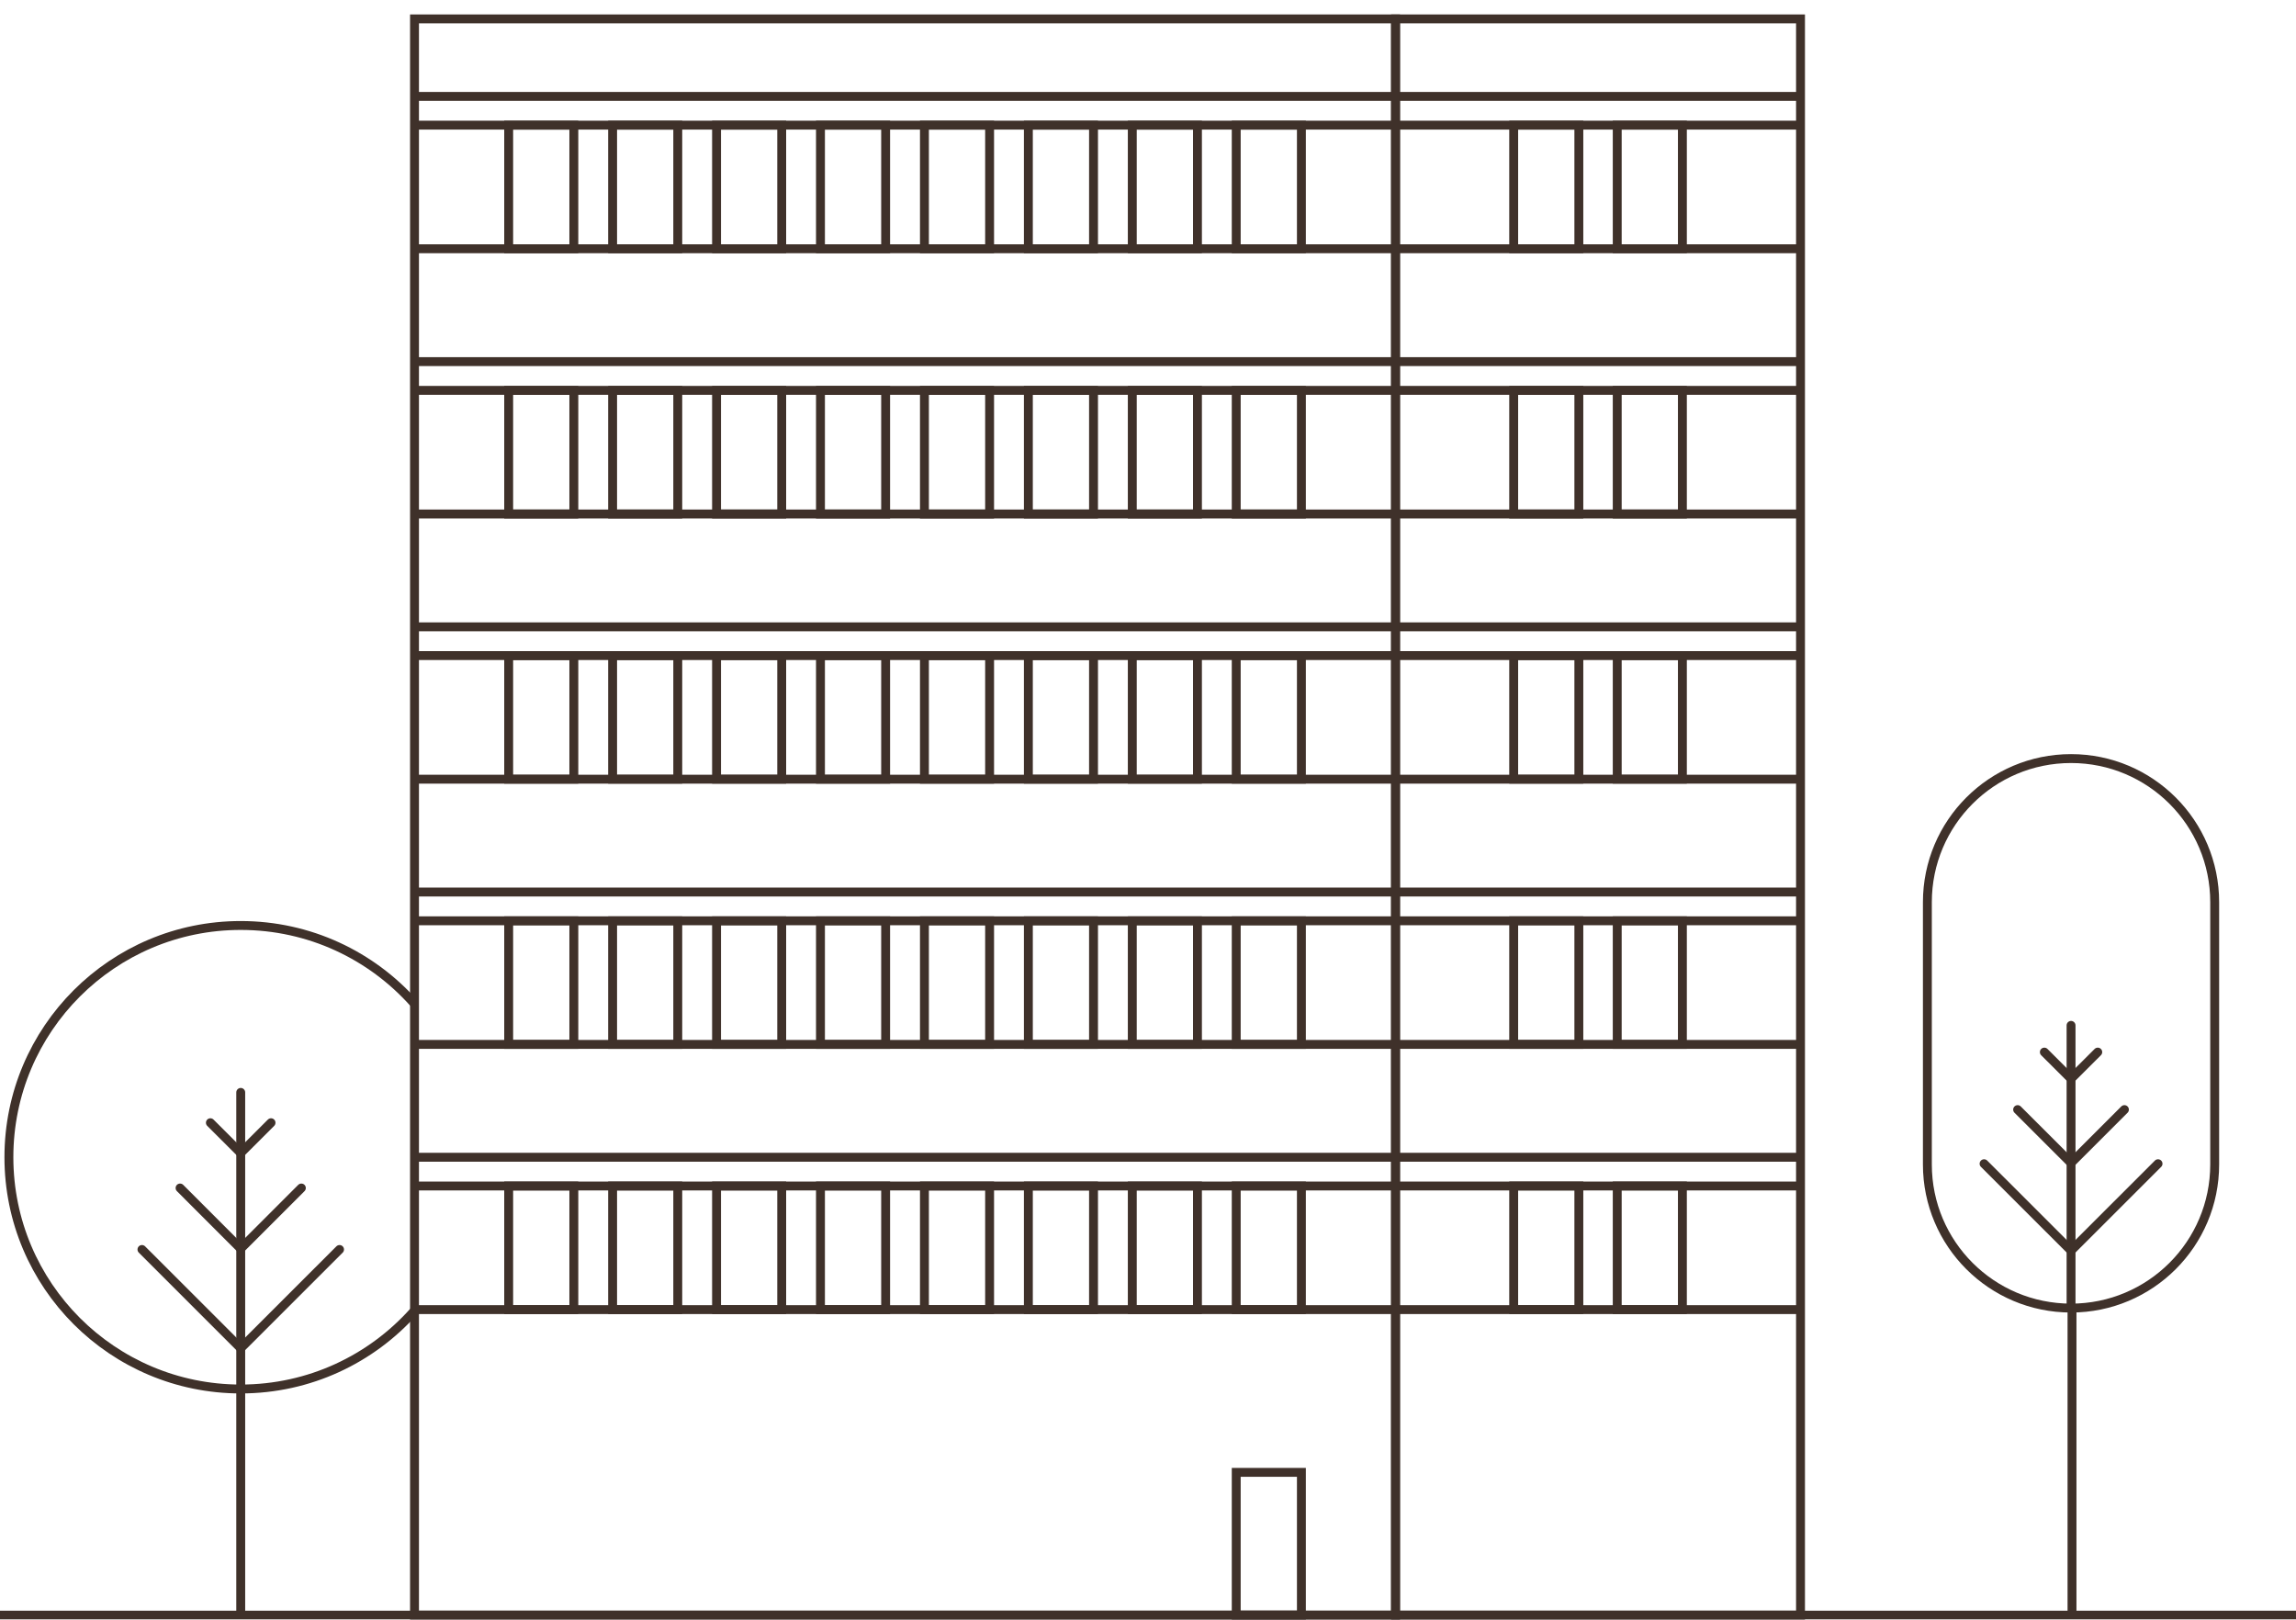 <svg width="258" height="182" viewBox="0 0 258 182" fill="none" xmlns="http://www.w3.org/2000/svg">
<path d="M156.817 2.122H46.578V181.492H156.817V2.122Z" stroke="#3F312A" stroke-miterlimit="10"/>
<path d="M156.813 181.491H202.322L202.322 2.122H156.813L156.813 181.491Z" stroke="#3F312A" stroke-miterlimit="10"/>
<path d="M146.236 14.065H138.914V27.956H146.236V14.065Z" stroke="#3F312A" stroke-miterlimit="10"/>
<path d="M134.557 14.065H127.234V27.956H134.557V14.065Z" stroke="#3F312A" stroke-miterlimit="10"/>
<path d="M122.879 14.065H115.557V27.956H122.879V14.065Z" stroke="#3F312A" stroke-miterlimit="10"/>
<path d="M64.482 14.065H57.16V27.956H64.482V14.065Z" stroke="#3F312A" stroke-miterlimit="10"/>
<path d="M111.201 14.065H103.879V27.956H111.201V14.065Z" stroke="#3F312A" stroke-miterlimit="10"/>
<path d="M99.518 14.065H92.195V27.956H99.518V14.065Z" stroke="#3F312A" stroke-miterlimit="10"/>
<path d="M87.84 14.065H80.518V27.956H87.84V14.065Z" stroke="#3F312A" stroke-miterlimit="10"/>
<path d="M76.16 14.065H68.838V27.956H76.16V14.065Z" stroke="#3F312A" stroke-miterlimit="10"/>
<path d="M146.236 43.867H138.914V57.758H146.236V43.867Z" stroke="#3F312A" stroke-miterlimit="10"/>
<path d="M134.557 43.867H127.234V57.758H134.557V43.867Z" stroke="#3F312A" stroke-miterlimit="10"/>
<path d="M122.879 43.867H115.557V57.758H122.879V43.867Z" stroke="#3F312A" stroke-miterlimit="10"/>
<path d="M64.482 43.867H57.16V57.758H64.482V43.867Z" stroke="#3F312A" stroke-miterlimit="10"/>
<path d="M111.201 43.867H103.879V57.758H111.201V43.867Z" stroke="#3F312A" stroke-miterlimit="10"/>
<path d="M99.518 43.867H92.195V57.758H99.518V43.867Z" stroke="#3F312A" stroke-miterlimit="10"/>
<path d="M87.84 43.867H80.518V57.758H87.84V43.867Z" stroke="#3F312A" stroke-miterlimit="10"/>
<path d="M76.16 43.867H68.838V57.758H76.16V43.867Z" stroke="#3F312A" stroke-miterlimit="10"/>
<path d="M146.236 73.67H138.914V87.561H146.236V73.67Z" stroke="#3F312A" stroke-miterlimit="10"/>
<path d="M134.557 73.67H127.234V87.561H134.557V73.67Z" stroke="#3F312A" stroke-miterlimit="10"/>
<path d="M122.879 73.67H115.557V87.561H122.879V73.67Z" stroke="#3F312A" stroke-miterlimit="10"/>
<path d="M64.482 73.67H57.16V87.561H64.482V73.67Z" stroke="#3F312A" stroke-miterlimit="10"/>
<path d="M111.201 73.67H103.879V87.561H111.201V73.67Z" stroke="#3F312A" stroke-miterlimit="10"/>
<path d="M99.518 73.67H92.195V87.561H99.518V73.67Z" stroke="#3F312A" stroke-miterlimit="10"/>
<path d="M87.84 73.67H80.518V87.561H87.84V73.67Z" stroke="#3F312A" stroke-miterlimit="10"/>
<path d="M76.16 73.67H68.838V87.561H76.16V73.67Z" stroke="#3F312A" stroke-miterlimit="10"/>
<path d="M146.236 103.474H138.914V117.364H146.236V103.474Z" stroke="#3F312A" stroke-miterlimit="10"/>
<path d="M134.557 103.474H127.234V117.364H134.557V103.474Z" stroke="#3F312A" stroke-miterlimit="10"/>
<path d="M122.879 103.474H115.557V117.364H122.879V103.474Z" stroke="#3F312A" stroke-miterlimit="10"/>
<path d="M64.482 103.474H57.16V117.364H64.482V103.474Z" stroke="#3F312A" stroke-miterlimit="10"/>
<path d="M111.201 103.474H103.879V117.364H111.201V103.474Z" stroke="#3F312A" stroke-miterlimit="10"/>
<path d="M99.518 103.474H92.195V117.364H99.518V103.474Z" stroke="#3F312A" stroke-miterlimit="10"/>
<path d="M87.84 103.474H80.518V117.364H87.84V103.474Z" stroke="#3F312A" stroke-miterlimit="10"/>
<path d="M76.16 103.474H68.838V117.364H76.16V103.474Z" stroke="#3F312A" stroke-miterlimit="10"/>
<path d="M146.236 133.275H138.914V147.166H146.236V133.275Z" stroke="#3F312A" stroke-miterlimit="10"/>
<path d="M134.557 133.275H127.234V147.166H134.557V133.275Z" stroke="#3F312A" stroke-miterlimit="10"/>
<path d="M122.879 133.275H115.557V147.166H122.879V133.275Z" stroke="#3F312A" stroke-miterlimit="10"/>
<path d="M64.482 133.275H57.16V147.166H64.482V133.275Z" stroke="#3F312A" stroke-miterlimit="10"/>
<path d="M111.201 133.275H103.879V147.166H111.201V133.275Z" stroke="#3F312A" stroke-miterlimit="10"/>
<path d="M99.518 133.275H92.195V147.166H99.518V133.275Z" stroke="#3F312A" stroke-miterlimit="10"/>
<path d="M87.84 133.275H80.518V147.166H87.84V133.275Z" stroke="#3F312A" stroke-miterlimit="10"/>
<path d="M76.16 133.275H68.838V147.166H76.16V133.275Z" stroke="#3F312A" stroke-miterlimit="10"/>
<path d="M46.578 27.954H202.327" stroke="#3F312A" stroke-miterlimit="10"/>
<path d="M46.578 57.757H202.327" stroke="#3F312A" stroke-miterlimit="10"/>
<path d="M46.578 87.56H202.327" stroke="#3F312A" stroke-miterlimit="10"/>
<path d="M46.578 117.362H202.327" stroke="#3F312A" stroke-miterlimit="10"/>
<path d="M46.578 147.165H202.327" stroke="#3F312A" stroke-miterlimit="10"/>
<path d="M46.578 14.063H202.327" stroke="#3F312A" stroke-miterlimit="10"/>
<path d="M46.578 10.833H202.327" stroke="#3F312A" stroke-miterlimit="10"/>
<path d="M46.578 43.866H202.327" stroke="#3F312A" stroke-miterlimit="10"/>
<path d="M46.578 40.636H202.327" stroke="#3F312A" stroke-miterlimit="10"/>
<path d="M46.578 73.669H202.327" stroke="#3F312A" stroke-miterlimit="10"/>
<path d="M46.578 70.439H202.327" stroke="#3F312A" stroke-miterlimit="10"/>
<path d="M46.578 103.472H202.327" stroke="#3F312A" stroke-miterlimit="10"/>
<path d="M46.578 100.241H202.327" stroke="#3F312A" stroke-miterlimit="10"/>
<path d="M46.578 133.274H202.327" stroke="#3F312A" stroke-miterlimit="10"/>
<path d="M46.578 130.044H202.327" stroke="#3F312A" stroke-miterlimit="10"/>
<path d="M177.414 14.063H170.092V27.954H177.414V14.063Z" stroke="#3F312A" stroke-miterlimit="10"/>
<path d="M189.049 14.063H181.727V27.954H189.049V14.063Z" stroke="#3F312A" stroke-miterlimit="10"/>
<path d="M177.414 43.866H170.092V57.757H177.414V43.866Z" stroke="#3F312A" stroke-miterlimit="10"/>
<path d="M189.049 43.866H181.727V57.757H189.049V43.866Z" stroke="#3F312A" stroke-miterlimit="10"/>
<path d="M177.414 73.669H170.092V87.56H177.414V73.669Z" stroke="#3F312A" stroke-miterlimit="10"/>
<path d="M189.049 73.669H181.727V87.56H189.049V73.669Z" stroke="#3F312A" stroke-miterlimit="10"/>
<path d="M177.414 103.472H170.092V117.362H177.414V103.472Z" stroke="#3F312A" stroke-miterlimit="10"/>
<path d="M189.049 103.472H181.727V117.362H189.049V103.472Z" stroke="#3F312A" stroke-miterlimit="10"/>
<path d="M177.414 133.274H170.092V147.165H177.414V133.274Z" stroke="#3F312A" stroke-miterlimit="10"/>
<path d="M189.049 133.274H181.727V147.165H189.049V133.274Z" stroke="#3F312A" stroke-miterlimit="10"/>
<path d="M146.236 165.456H138.914V181.49H146.236V165.456Z" stroke="#3F312A" stroke-miterlimit="10"/>
<path d="M248.863 101.383C248.863 92.469 241.636 85.243 232.721 85.243C223.805 85.243 216.578 92.469 216.578 101.383V130.853C216.578 139.767 223.805 146.993 232.721 146.993C241.636 146.993 248.863 139.767 248.863 130.853V101.383Z" stroke="#3F312A" stroke-miterlimit="10"/>
<path d="M232.723 115.226V146.996" stroke="#3F312A" stroke-linecap="round" stroke-linejoin="round"/>
<path d="M242.498 130.771L232.724 140.539L222.949 130.771" stroke="#3F312A" stroke-linecap="round" stroke-linejoin="round"/>
<path d="M238.721 124.689L232.722 130.687L226.719 124.689" stroke="#3F312A" stroke-linecap="round" stroke-linejoin="round"/>
<path d="M235.724 118.227L232.722 121.223L229.721 118.227" stroke="#3F312A" stroke-linecap="round" stroke-linejoin="round"/>
<path d="M232.83 146.988L232.83 181.741" stroke="#3F312A" stroke-miterlimit="10"/>
<path d="M46.5 112.717C41.729 107.368 34.783 104 27.05 104C12.663 104 1 115.66 1 130.042C1 144.425 12.663 156.085 27.05 156.085C34.783 156.085 41.729 152.717 46.5 147.368" stroke="#3F312A" stroke-miterlimit="10"/>
<path d="M27.051 122.756V156.089" stroke="#3F312A" stroke-linecap="round" stroke-linejoin="round"/>
<path d="M38.154 140.409L27.052 151.507L15.951 140.409" stroke="#3F312A" stroke-linecap="round" stroke-linejoin="round"/>
<path d="M33.864 133.501L27.049 140.319L20.234 133.501" stroke="#3F312A" stroke-linecap="round" stroke-linejoin="round"/>
<path d="M30.455 126.164L27.05 129.568L23.641 126.164" stroke="#3F312A" stroke-linecap="round" stroke-linejoin="round"/>
<path d="M27.051 156.09V181.06" stroke="#3F312A" stroke-miterlimit="10"/>
<path d="M258 181H0V183H258V181Z" fill="#3F312A" mask="url(#path-1-inside-1_13666_17639)"/>
</svg>
